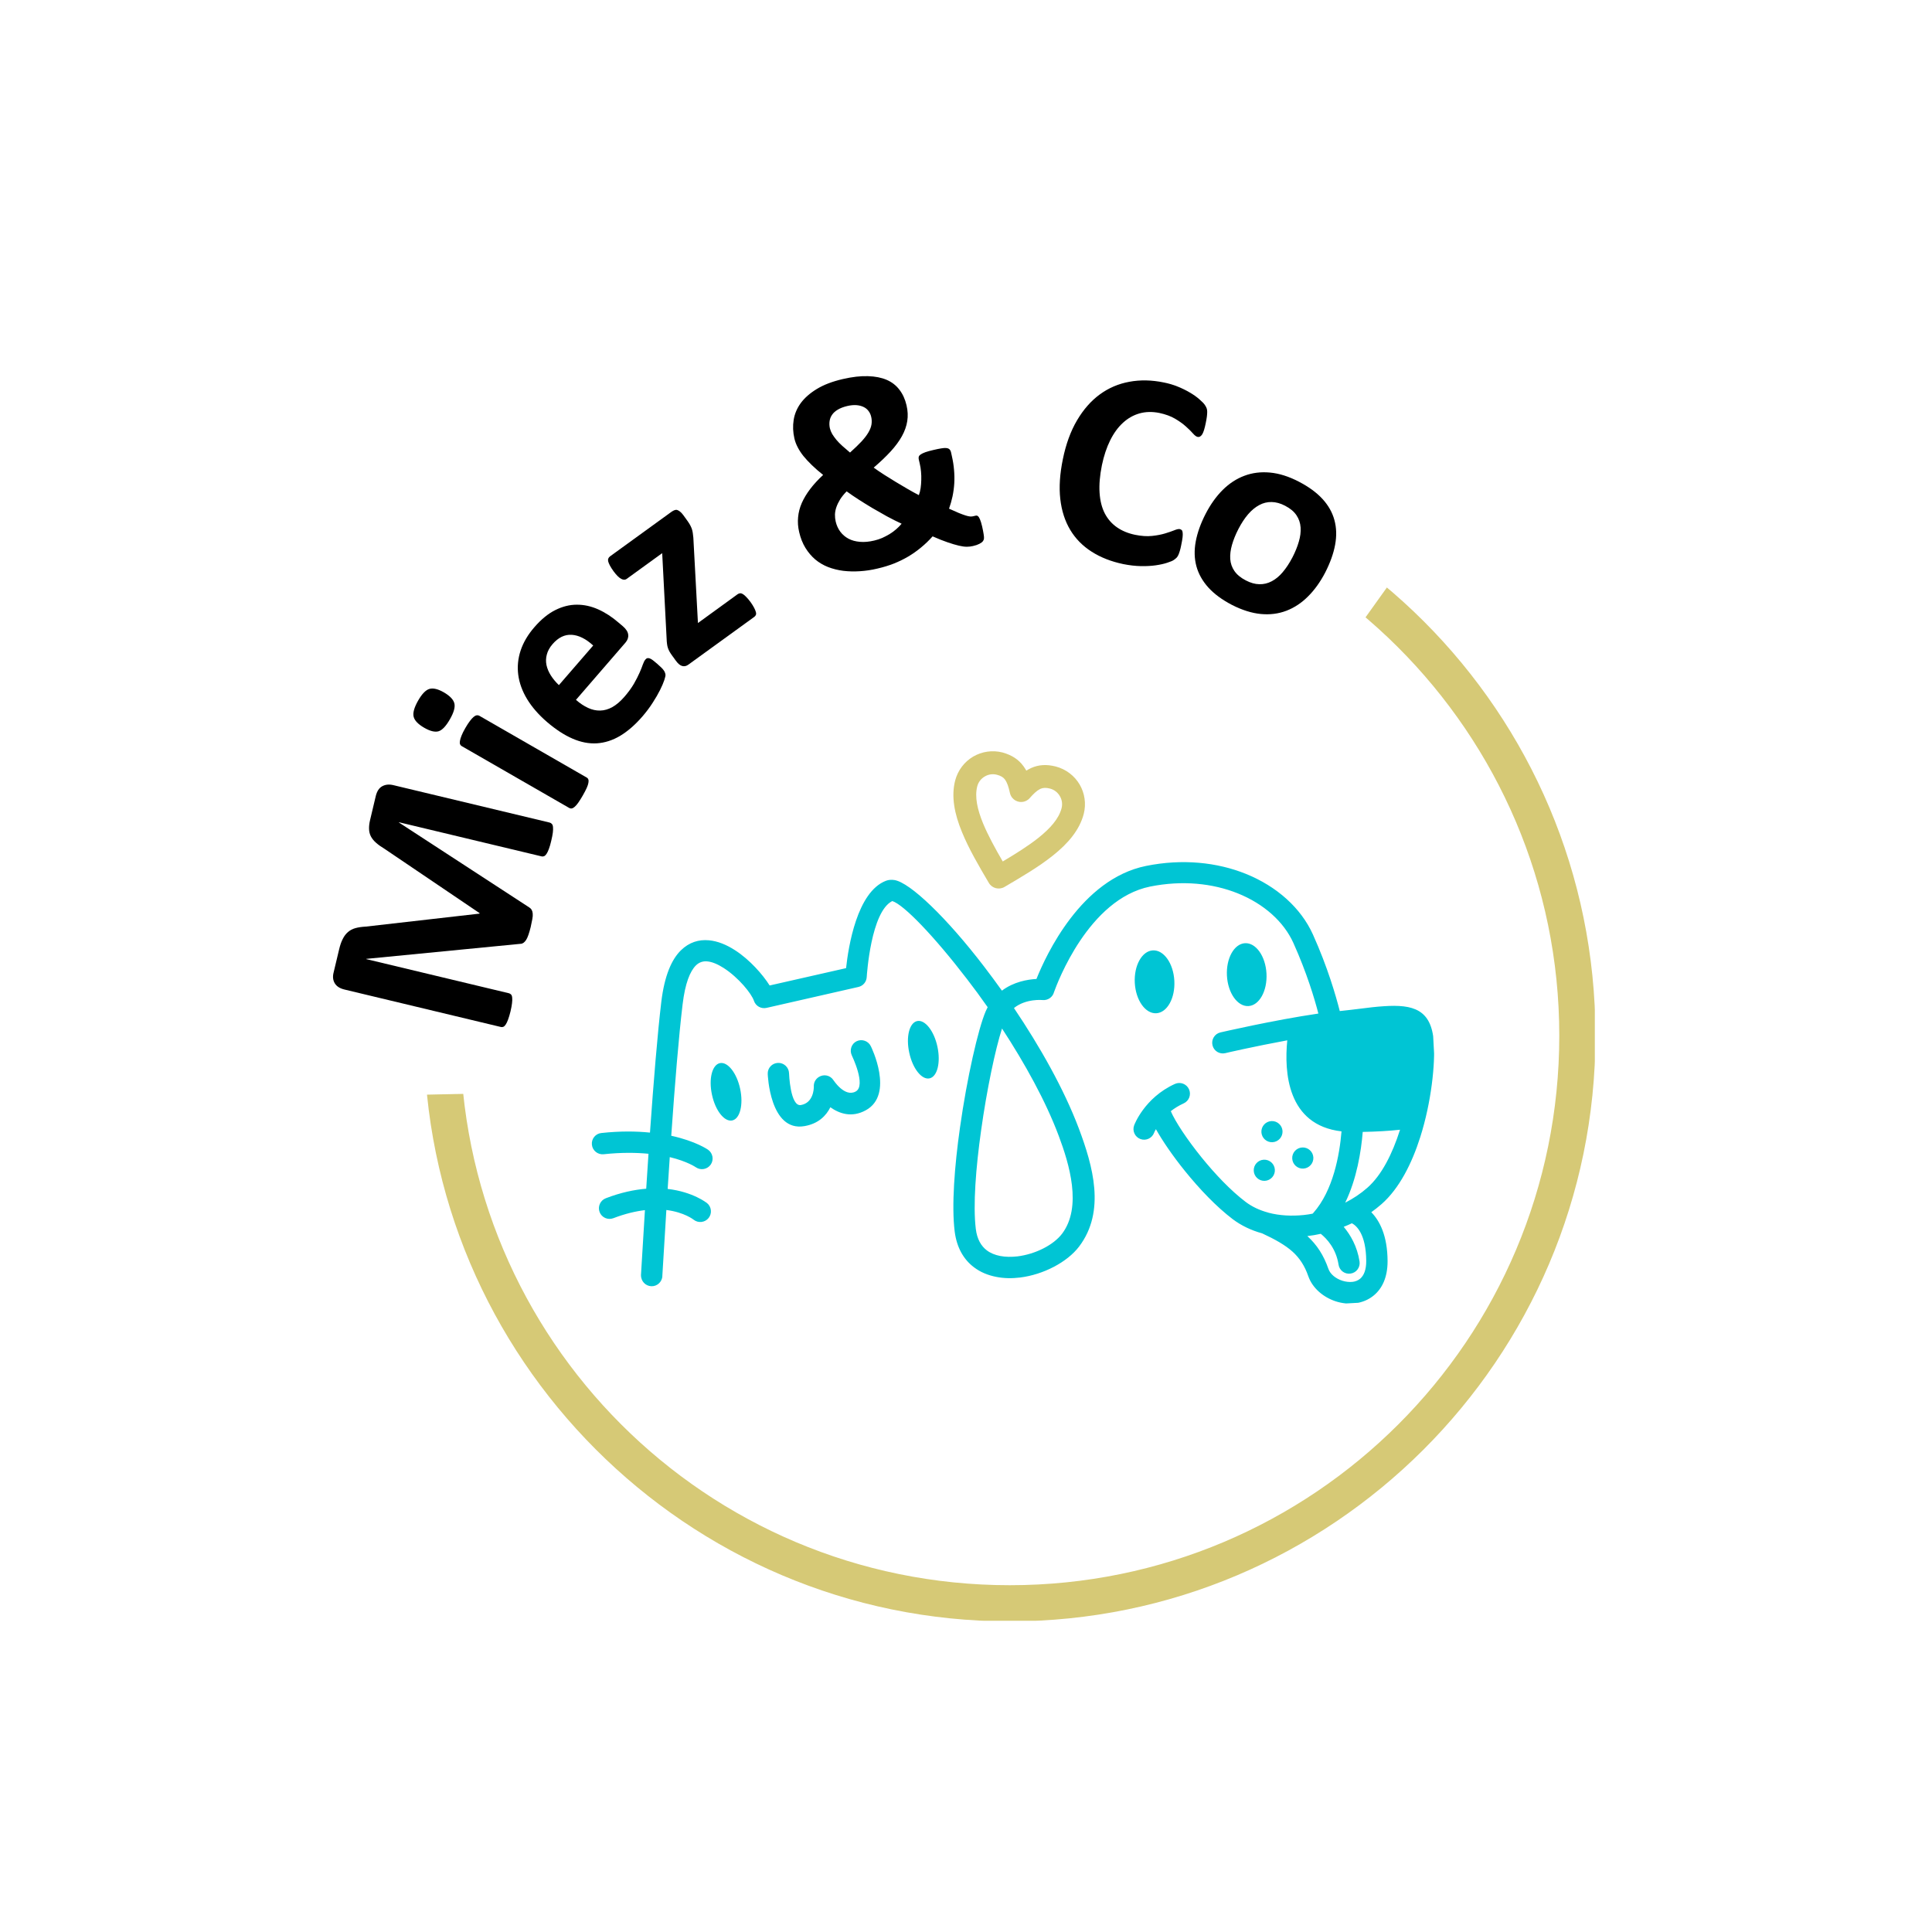 <svg xmlns="http://www.w3.org/2000/svg" xmlns:xlink="http://www.w3.org/1999/xlink" width="500" viewBox="0 0 375 375" height="500" preserveAspectRatio="xMidYMid meet"><defs><g></g><clipPath id="395872302c"><path d="M 82.305 87.34 L 309.555 87.34 L 309.555 314.59 L 82.305 314.59 Z M 82.305 87.34 " clip-rule="nonzero"></path></clipPath><clipPath id="49e8a1f0e2"><path d="M 38 88 L 143 88 L 143 212 L 38 212 Z M 38 88 " clip-rule="nonzero"></path></clipPath><clipPath id="83cfb35ba8"><path d="M 149.652 108.391 L 112.68 218.941 L 31.816 191.902 L 68.789 81.348 Z M 149.652 108.391 " clip-rule="nonzero"></path></clipPath><clipPath id="b9c700aaae"><path d="M 141.324 133.285 L 121.02 194 C 118.812 200.605 114.07 206.059 107.844 209.168 C 101.613 212.273 94.402 212.777 87.801 210.57 L 56.727 200.18 C 50.125 197.973 44.672 193.23 41.562 187 C 38.457 180.77 37.949 173.562 40.16 166.961 L 60.465 106.242 C 62.672 99.641 67.41 94.184 73.641 91.078 C 79.871 87.969 87.082 87.465 93.684 89.672 L 124.758 100.062 C 131.359 102.273 136.812 107.012 139.922 113.242 C 143.027 119.473 143.535 126.684 141.324 133.285 Z M 141.324 133.285 " clip-rule="nonzero"></path></clipPath><clipPath id="c3a1cb47ce"><path d="M 96 52 L 219 52 L 219 152 L 96 152 Z M 96 52 " clip-rule="nonzero"></path></clipPath><clipPath id="54d15c9ca8"><path d="M 223.664 130.531 L 110.176 157.164 L 90.695 74.152 L 204.188 47.523 Z M 223.664 130.531 " clip-rule="nonzero"></path></clipPath><clipPath id="5c042a7b9d"><path d="M 198.109 136.527 L 135.777 151.156 C 129 152.746 121.867 151.578 115.953 147.91 C 110.035 144.242 105.816 138.375 104.227 131.594 L 96.742 99.699 C 95.152 92.922 96.316 85.789 99.984 79.871 C 103.652 73.953 109.523 69.734 116.301 68.145 L 178.629 53.52 C 185.406 51.93 192.539 53.098 198.457 56.766 C 204.375 60.434 208.594 66.301 210.184 73.078 L 217.668 104.977 C 219.258 111.754 218.09 118.887 214.422 124.805 C 210.754 130.723 204.887 134.938 198.109 136.527 Z M 198.109 136.527 " clip-rule="nonzero"></path></clipPath><clipPath id="e171376d25"><path d="M 160 21 L 284 21 L 284 139 L 160 139 Z M 160 21 " clip-rule="nonzero"></path></clipPath><clipPath id="34473ca510"><path d="M 244.422 148.652 L 149.617 80.82 L 199.23 11.48 L 294.035 79.312 Z M 244.422 148.652 " clip-rule="nonzero"></path></clipPath><clipPath id="d1ce653dbc"><path d="M 223.074 133.379 L 171.004 96.125 C 165.344 92.074 161.523 85.938 160.383 79.07 C 159.246 72.203 160.883 65.164 164.934 59.5 L 183.996 32.855 C 188.047 27.195 194.184 23.375 201.051 22.234 C 207.918 21.094 214.957 22.73 220.621 26.781 L 272.688 64.035 C 278.348 68.09 282.168 74.223 283.309 81.09 C 284.449 87.957 282.812 95 278.762 100.66 L 259.695 127.305 C 255.645 132.969 249.512 136.789 242.641 137.926 C 235.773 139.066 228.734 137.43 223.074 133.379 Z M 223.074 133.379 " clip-rule="nonzero"></path></clipPath><clipPath id="6c065622b7"><path d="M 47 95 L 135 95 L 135 213 L 47 213 Z M 47 95 " clip-rule="nonzero"></path></clipPath><clipPath id="6664dd9e42"><path d="M 49.406 213.203 L 46.855 96.66 L 132.098 94.793 L 134.648 211.336 Z M 49.406 213.203 " clip-rule="nonzero"></path></clipPath><clipPath id="0721535f62"><path d="M 48.832 186.961 L 47.43 122.953 C 47.277 115.992 49.895 109.258 54.711 104.227 C 59.523 99.199 66.137 96.289 73.098 96.137 L 105.855 95.418 C 112.816 95.266 119.551 97.883 124.578 102.699 C 129.609 107.512 132.52 114.125 132.672 121.086 L 134.074 185.094 C 134.227 192.055 131.609 198.789 126.793 203.82 C 121.98 208.848 115.367 211.762 108.406 211.914 L 75.648 212.629 C 68.688 212.781 61.953 210.164 56.926 205.348 C 51.895 200.535 48.984 193.922 48.832 186.961 Z M 48.832 186.961 " clip-rule="nonzero"></path></clipPath><clipPath id="55d748bd01"><path d="M 185 145 L 211 145 L 211 173 L 185 173 Z M 185 145 " clip-rule="nonzero"></path></clipPath><clipPath id="93554e83a4"><path d="M 110.926 149.949 L 274.938 141.102 L 280.918 251.938 L 116.906 260.789 Z M 110.926 149.949 " clip-rule="nonzero"></path></clipPath><clipPath id="e3194720eb"><path d="M 110.926 149.949 L 274.938 141.102 L 280.918 251.938 L 116.906 260.789 Z M 110.926 149.949 " clip-rule="nonzero"></path></clipPath><clipPath id="5cdeed7b22"><path d="M 114 167 L 279 167 L 279 254 L 114 254 Z M 114 167 " clip-rule="nonzero"></path></clipPath><clipPath id="c97f26e150"><path d="M 110.926 149.949 L 274.938 141.102 L 280.918 251.938 L 116.906 260.789 Z M 110.926 149.949 " clip-rule="nonzero"></path></clipPath><clipPath id="6d22622e2a"><path d="M 110.926 149.949 L 274.938 141.102 L 280.918 251.938 L 116.906 260.789 Z M 110.926 149.949 " clip-rule="nonzero"></path></clipPath><clipPath id="834e334206"><path d="M 137 206 L 144 206 L 144 218 L 137 218 Z M 137 206 " clip-rule="nonzero"></path></clipPath><clipPath id="04c050692b"><path d="M 110.926 149.949 L 274.938 141.102 L 280.918 251.938 L 116.906 260.789 Z M 110.926 149.949 " clip-rule="nonzero"></path></clipPath><clipPath id="18e6b3c00c"><path d="M 110.926 149.949 L 274.938 141.102 L 280.918 251.938 L 116.906 260.789 Z M 110.926 149.949 " clip-rule="nonzero"></path></clipPath><clipPath id="83be1cf545"><path d="M 176 198 L 183 198 L 183 210 L 176 210 Z M 176 198 " clip-rule="nonzero"></path></clipPath><clipPath id="bb5acc9a2f"><path d="M 110.926 149.949 L 274.938 141.102 L 280.918 251.938 L 116.906 260.789 Z M 110.926 149.949 " clip-rule="nonzero"></path></clipPath><clipPath id="0bbcc7c91a"><path d="M 110.926 149.949 L 274.938 141.102 L 280.918 251.938 L 116.906 260.789 Z M 110.926 149.949 " clip-rule="nonzero"></path></clipPath></defs><rect x="-37.5" width="450" fill="#ffffff" y="-37.5" height="450" fill-opacity="1"></rect><rect x="-37.5" width="450" fill="#ffffff" y="-37.5" height="450" fill-opacity="1"></rect><g clip-path="url(#395872302c)"><path fill="#d6c976" d="M 195.988 314.707 C 133.184 314.707 82.305 263.477 82.305 201.023 C 82.305 138.566 133.184 87.34 195.988 87.34 C 258.797 87.34 309.672 138.215 309.672 201.023 C 309.672 263.828 258.445 314.707 195.988 314.707 Z M 195.988 94.355 C 137.043 94.355 89.324 142.074 89.324 201.023 C 89.324 259.969 137.043 307.688 195.988 307.688 C 254.938 307.688 302.656 259.969 302.656 201.023 C 302.656 142.074 254.586 94.355 195.988 94.355 Z M 195.988 94.355 " fill-opacity="1" fill-rule="nonzero"></path></g><g clip-path="url(#49e8a1f0e2)"><g clip-path="url(#83cfb35ba8)"><g clip-path="url(#b9c700aaae)"><path fill="#ffffff" d="M 149.652 108.391 L 112.68 218.941 L 31.816 191.902 L 68.789 81.348 Z M 149.652 108.391 " fill-opacity="1" fill-rule="nonzero"></path></g></g></g><g clip-path="url(#c3a1cb47ce)"><g clip-path="url(#54d15c9ca8)"><g clip-path="url(#5c042a7b9d)"><path fill="#ffffff" d="M 223.664 130.531 L 110.176 157.164 L 90.695 74.152 L 204.188 47.523 Z M 223.664 130.531 " fill-opacity="1" fill-rule="nonzero"></path></g></g></g><g clip-path="url(#e171376d25)"><g clip-path="url(#34473ca510)"><g clip-path="url(#d1ce653dbc)"><path fill="#ffffff" d="M 244.422 148.652 L 149.617 80.82 L 199.23 11.48 L 294.035 79.312 Z M 244.422 148.652 " fill-opacity="1" fill-rule="nonzero"></path></g></g></g><g clip-path="url(#6c065622b7)"><g clip-path="url(#6664dd9e42)"><g clip-path="url(#0721535f62)"><path fill="#ffffff" d="M 49.406 213.203 L 46.855 96.66 L 132.098 94.793 L 134.648 211.336 Z M 49.406 213.203 " fill-opacity="1" fill-rule="nonzero"></path></g></g></g><g fill="#000000" fill-opacity="1"><g transform="translate(97.259, 203.256)"><g><path d="M 9.438 -43.594 C 9.602 -43.551 9.742 -43.461 9.859 -43.328 C 9.984 -43.203 10.055 -43 10.078 -42.719 C 10.109 -42.445 10.098 -42.094 10.047 -41.656 C 9.992 -41.227 9.891 -40.691 9.734 -40.047 C 9.586 -39.41 9.438 -38.891 9.281 -38.484 C 9.133 -38.078 8.984 -37.758 8.828 -37.531 C 8.68 -37.301 8.523 -37.148 8.359 -37.078 C 8.203 -37.004 8.039 -36.988 7.875 -37.031 L -19.812 -43.656 L -19.828 -43.609 L 5.469 -27.125 C 5.664 -27.008 5.82 -26.852 5.938 -26.656 C 6.051 -26.457 6.117 -26.211 6.141 -25.922 C 6.172 -25.641 6.145 -25.281 6.062 -24.844 C 5.988 -24.414 5.883 -23.91 5.75 -23.328 C 5.602 -22.723 5.457 -22.219 5.312 -21.812 C 5.176 -21.406 5.023 -21.07 4.859 -20.812 C 4.691 -20.562 4.52 -20.375 4.344 -20.25 C 4.164 -20.125 3.977 -20.062 3.781 -20.062 L -26.156 -17.141 L -26.172 -17.094 L 1.516 -10.469 C 1.68 -10.426 1.82 -10.344 1.938 -10.219 C 2.062 -10.094 2.133 -9.883 2.156 -9.594 C 2.188 -9.312 2.176 -8.961 2.125 -8.547 C 2.082 -8.129 1.984 -7.594 1.828 -6.938 C 1.672 -6.301 1.516 -5.773 1.359 -5.359 C 1.211 -4.953 1.062 -4.633 0.906 -4.406 C 0.758 -4.176 0.602 -4.023 0.438 -3.953 C 0.281 -3.891 0.117 -3.879 -0.047 -3.922 L -30.391 -11.188 C -31.273 -11.395 -31.898 -11.789 -32.266 -12.375 C -32.629 -12.969 -32.711 -13.66 -32.516 -14.453 L -31.438 -18.969 C -31.25 -19.781 -31.016 -20.457 -30.734 -21 C -30.461 -21.551 -30.125 -22 -29.719 -22.344 C -29.32 -22.695 -28.836 -22.953 -28.266 -23.109 C -27.703 -23.266 -27.023 -23.363 -26.234 -23.406 L -4.188 -25.922 L -4.172 -26.016 L -22.578 -38.469 C -23.266 -38.883 -23.828 -39.285 -24.266 -39.672 C -24.703 -40.055 -25.035 -40.469 -25.266 -40.906 C -25.492 -41.344 -25.613 -41.82 -25.625 -42.344 C -25.645 -42.875 -25.578 -43.461 -25.422 -44.109 L -24.312 -48.781 C -24.195 -49.238 -24.035 -49.625 -23.828 -49.938 C -23.617 -50.25 -23.367 -50.484 -23.078 -50.641 C -22.785 -50.805 -22.457 -50.91 -22.094 -50.953 C -21.727 -50.992 -21.332 -50.961 -20.906 -50.859 Z M 9.438 -43.594 "></path></g></g></g><g fill="#000000" fill-opacity="1"><g transform="translate(109.586, 160.234)"><g><path d="M 4.297 -9.312 C 4.453 -9.227 4.555 -9.102 4.609 -8.938 C 4.672 -8.781 4.676 -8.566 4.625 -8.297 C 4.582 -8.023 4.473 -7.691 4.297 -7.297 C 4.117 -6.898 3.863 -6.41 3.531 -5.828 C 3.195 -5.254 2.906 -4.789 2.656 -4.438 C 2.406 -4.082 2.172 -3.812 1.953 -3.625 C 1.742 -3.445 1.555 -3.344 1.391 -3.312 C 1.223 -3.289 1.062 -3.32 0.906 -3.406 L -19.953 -15.406 C -20.109 -15.488 -20.219 -15.609 -20.281 -15.766 C -20.352 -15.93 -20.363 -16.148 -20.312 -16.422 C -20.27 -16.703 -20.164 -17.047 -20 -17.453 C -19.844 -17.859 -19.598 -18.348 -19.266 -18.922 C -18.93 -19.504 -18.629 -19.969 -18.359 -20.312 C -18.098 -20.656 -17.859 -20.914 -17.641 -21.094 C -17.43 -21.27 -17.238 -21.367 -17.062 -21.391 C -16.883 -21.422 -16.719 -21.395 -16.562 -21.312 Z M -23.453 -25.859 C -22.266 -25.172 -21.578 -24.453 -21.391 -23.703 C -21.211 -22.961 -21.504 -21.93 -22.266 -20.609 C -23.023 -19.285 -23.754 -18.516 -24.453 -18.297 C -25.16 -18.086 -26.086 -18.312 -27.234 -18.969 C -28.422 -19.656 -29.109 -20.367 -29.297 -21.109 C -29.484 -21.859 -29.195 -22.898 -28.438 -24.234 C -27.688 -25.547 -26.953 -26.305 -26.234 -26.516 C -25.516 -26.723 -24.586 -26.504 -23.453 -25.859 Z M -23.453 -25.859 "></path></g></g></g><g fill="#000000" fill-opacity="1"><g transform="translate(114.451, 149.949)"><g><path d="M 6.469 -28.375 C 7.094 -27.832 7.43 -27.289 7.484 -26.75 C 7.547 -26.219 7.367 -25.707 6.953 -25.219 L -2.656 -14.109 C -1.883 -13.43 -1.102 -12.91 -0.312 -12.547 C 0.477 -12.18 1.27 -12.008 2.062 -12.031 C 2.852 -12.051 3.633 -12.273 4.406 -12.703 C 5.188 -13.141 5.961 -13.801 6.734 -14.688 C 7.516 -15.594 8.133 -16.441 8.594 -17.234 C 9.051 -18.035 9.414 -18.75 9.688 -19.375 C 9.969 -20.008 10.18 -20.547 10.328 -20.984 C 10.484 -21.422 10.648 -21.738 10.828 -21.938 C 10.93 -22.062 11.039 -22.145 11.156 -22.188 C 11.281 -22.227 11.43 -22.223 11.609 -22.172 C 11.785 -22.117 11.992 -22.004 12.234 -21.828 C 12.473 -21.648 12.758 -21.414 13.094 -21.125 C 13.395 -20.863 13.645 -20.633 13.844 -20.438 C 14.051 -20.25 14.211 -20.07 14.328 -19.906 C 14.453 -19.75 14.539 -19.598 14.594 -19.453 C 14.656 -19.316 14.695 -19.16 14.719 -18.984 C 14.738 -18.816 14.66 -18.461 14.484 -17.922 C 14.305 -17.391 14.031 -16.75 13.656 -16 C 13.281 -15.25 12.805 -14.43 12.234 -13.547 C 11.672 -12.66 11 -11.766 10.219 -10.859 C 8.812 -9.242 7.379 -8 5.922 -7.125 C 4.461 -6.258 2.957 -5.773 1.406 -5.672 C -0.133 -5.578 -1.707 -5.879 -3.312 -6.578 C -4.926 -7.273 -6.586 -8.359 -8.297 -9.828 C -9.922 -11.234 -11.203 -12.707 -12.141 -14.25 C -13.078 -15.801 -13.648 -17.375 -13.859 -18.969 C -14.066 -20.562 -13.91 -22.141 -13.391 -23.703 C -12.867 -25.266 -11.984 -26.766 -10.734 -28.203 C -9.41 -29.734 -8.055 -30.844 -6.672 -31.531 C -5.285 -32.227 -3.895 -32.578 -2.5 -32.578 C -1.102 -32.586 0.281 -32.285 1.656 -31.672 C 3.031 -31.055 4.359 -30.191 5.641 -29.078 Z M 0.688 -24.656 C -0.727 -25.957 -2.117 -26.648 -3.484 -26.734 C -4.848 -26.816 -6.086 -26.211 -7.203 -24.922 C -7.766 -24.273 -8.133 -23.602 -8.312 -22.906 C -8.5 -22.219 -8.52 -21.531 -8.375 -20.844 C -8.227 -20.164 -7.945 -19.5 -7.531 -18.844 C -7.113 -18.188 -6.594 -17.562 -5.969 -16.969 Z M 0.688 -24.656 "></path></g></g></g><g fill="#000000" fill-opacity="1"><g transform="translate(130.876, 130.992)"><g><path d="M 14.797 -14.141 C 15.098 -13.723 15.332 -13.348 15.5 -13.016 C 15.676 -12.68 15.789 -12.398 15.844 -12.172 C 15.906 -11.953 15.898 -11.766 15.828 -11.609 C 15.754 -11.461 15.645 -11.336 15.5 -11.234 L 2.734 -1.984 C 2.348 -1.703 1.953 -1.613 1.547 -1.719 C 1.141 -1.82 0.719 -2.176 0.281 -2.781 L -0.453 -3.797 C -0.641 -4.055 -0.797 -4.297 -0.922 -4.516 C -1.047 -4.742 -1.148 -4.977 -1.234 -5.219 C -1.316 -5.469 -1.375 -5.734 -1.406 -6.016 C -1.445 -6.297 -1.473 -6.629 -1.484 -7.016 L -2.344 -23.625 L -9.266 -18.609 C -9.547 -18.41 -9.895 -18.422 -10.312 -18.641 C -10.738 -18.867 -11.234 -19.363 -11.797 -20.125 C -12.109 -20.562 -12.344 -20.93 -12.5 -21.234 C -12.664 -21.547 -12.773 -21.812 -12.828 -22.031 C -12.879 -22.25 -12.867 -22.438 -12.797 -22.594 C -12.734 -22.758 -12.617 -22.898 -12.453 -23.016 L -0.531 -31.656 C -0.32 -31.801 -0.129 -31.906 0.047 -31.969 C 0.223 -32.039 0.398 -32.051 0.578 -32 C 0.754 -31.945 0.941 -31.836 1.141 -31.672 C 1.336 -31.516 1.551 -31.281 1.781 -30.969 L 2.547 -29.906 C 2.766 -29.602 2.941 -29.328 3.078 -29.078 C 3.211 -28.828 3.32 -28.582 3.406 -28.344 C 3.488 -28.102 3.551 -27.836 3.594 -27.547 C 3.633 -27.266 3.672 -26.957 3.703 -26.625 L 4.594 -10.062 L 12.297 -15.656 C 12.43 -15.75 12.578 -15.805 12.734 -15.828 C 12.891 -15.859 13.062 -15.82 13.25 -15.719 C 13.445 -15.613 13.672 -15.43 13.922 -15.172 C 14.18 -14.922 14.473 -14.578 14.797 -14.141 Z M 14.797 -14.141 "></path></g></g></g><g fill="#000000" fill-opacity="1"><g transform="translate(147.221, 119.424)"><g></g></g></g><g fill="#000000" fill-opacity="1"><g transform="translate(155.176, 113.279)"><g><path d="M -0.062 -10.016 C -0.289 -10.992 -0.359 -11.953 -0.266 -12.891 C -0.18 -13.828 0.055 -14.75 0.453 -15.656 C 0.859 -16.562 1.398 -17.461 2.078 -18.359 C 2.766 -19.266 3.602 -20.176 4.594 -21.094 C 3.758 -21.758 3.031 -22.395 2.406 -23 C 1.781 -23.602 1.234 -24.191 0.766 -24.766 C 0.305 -25.348 -0.062 -25.914 -0.344 -26.469 C -0.633 -27.02 -0.848 -27.586 -0.984 -28.172 C -1.266 -29.398 -1.312 -30.602 -1.125 -31.781 C -0.938 -32.957 -0.473 -34.051 0.266 -35.062 C 1.016 -36.07 2.051 -36.977 3.375 -37.781 C 4.707 -38.594 6.383 -39.234 8.406 -39.703 C 10.25 -40.129 11.879 -40.316 13.297 -40.266 C 14.711 -40.223 15.926 -39.984 16.938 -39.547 C 17.945 -39.109 18.77 -38.469 19.406 -37.625 C 20.051 -36.789 20.508 -35.785 20.781 -34.609 C 21.031 -33.547 21.078 -32.523 20.922 -31.547 C 20.773 -30.578 20.43 -29.602 19.891 -28.625 C 19.348 -27.645 18.617 -26.656 17.703 -25.656 C 16.785 -24.656 15.688 -23.609 14.406 -22.516 C 15.008 -22.078 15.676 -21.625 16.406 -21.156 C 17.133 -20.688 17.879 -20.223 18.641 -19.766 C 19.41 -19.305 20.176 -18.852 20.938 -18.406 C 21.707 -17.957 22.453 -17.547 23.172 -17.172 C 23.328 -17.578 23.441 -18.031 23.516 -18.531 C 23.586 -19.031 23.629 -19.551 23.641 -20.094 C 23.66 -20.633 23.645 -21.176 23.594 -21.719 C 23.551 -22.258 23.469 -22.785 23.344 -23.297 L 23.156 -24.109 C 23.113 -24.297 23.113 -24.469 23.156 -24.625 C 23.195 -24.781 23.316 -24.926 23.516 -25.062 C 23.723 -25.207 24.023 -25.352 24.422 -25.5 C 24.828 -25.645 25.352 -25.789 26 -25.938 C 26.613 -26.082 27.125 -26.188 27.531 -26.25 C 27.938 -26.32 28.27 -26.344 28.531 -26.312 C 28.789 -26.281 28.988 -26.195 29.125 -26.062 C 29.258 -25.938 29.352 -25.766 29.406 -25.547 L 29.594 -24.688 C 29.789 -23.844 29.926 -22.977 30 -22.094 C 30.082 -21.207 30.098 -20.328 30.047 -19.453 C 29.992 -18.586 29.879 -17.738 29.703 -16.906 C 29.523 -16.082 29.301 -15.297 29.031 -14.547 C 29.77 -14.211 30.395 -13.938 30.906 -13.719 C 31.426 -13.508 31.863 -13.348 32.219 -13.234 C 32.582 -13.117 32.879 -13.051 33.109 -13.031 C 33.336 -13.02 33.52 -13.031 33.656 -13.062 C 33.852 -13.102 34.035 -13.145 34.203 -13.188 C 34.367 -13.227 34.516 -13.195 34.641 -13.094 C 34.773 -12.988 34.906 -12.785 35.031 -12.484 C 35.164 -12.191 35.305 -11.734 35.453 -11.109 C 35.598 -10.461 35.695 -9.953 35.75 -9.578 C 35.812 -9.211 35.832 -8.93 35.812 -8.734 C 35.789 -8.547 35.719 -8.375 35.594 -8.219 C 35.477 -8.062 35.254 -7.895 34.922 -7.719 C 34.598 -7.551 34.188 -7.41 33.688 -7.297 C 33.301 -7.203 32.895 -7.156 32.469 -7.156 C 32.039 -7.156 31.52 -7.227 30.906 -7.375 C 30.289 -7.52 29.57 -7.734 28.75 -8.016 C 27.926 -8.297 26.957 -8.68 25.844 -9.172 C 25.156 -8.398 24.422 -7.691 23.641 -7.047 C 22.867 -6.398 22.039 -5.812 21.156 -5.281 C 20.27 -4.758 19.336 -4.301 18.359 -3.906 C 17.379 -3.52 16.305 -3.191 15.141 -2.922 C 14.004 -2.648 12.867 -2.477 11.734 -2.406 C 10.609 -2.332 9.523 -2.359 8.484 -2.484 C 7.453 -2.617 6.473 -2.863 5.547 -3.219 C 4.629 -3.582 3.801 -4.07 3.062 -4.688 C 2.332 -5.312 1.695 -6.062 1.156 -6.938 C 0.613 -7.82 0.207 -8.848 -0.062 -10.016 Z M 5.906 -30.141 C 6 -29.766 6.148 -29.395 6.359 -29.031 C 6.578 -28.676 6.844 -28.305 7.156 -27.922 C 7.477 -27.535 7.863 -27.141 8.312 -26.734 C 8.758 -26.336 9.258 -25.906 9.812 -25.438 C 10.719 -26.25 11.461 -26.969 12.047 -27.594 C 12.629 -28.227 13.078 -28.816 13.391 -29.359 C 13.711 -29.91 13.91 -30.43 13.984 -30.922 C 14.055 -31.422 14.035 -31.906 13.922 -32.375 C 13.828 -32.801 13.656 -33.176 13.406 -33.5 C 13.164 -33.832 12.848 -34.094 12.453 -34.281 C 12.055 -34.477 11.594 -34.598 11.062 -34.641 C 10.531 -34.68 9.93 -34.625 9.266 -34.469 C 8.523 -34.289 7.914 -34.055 7.438 -33.766 C 6.957 -33.484 6.586 -33.148 6.328 -32.766 C 6.066 -32.391 5.906 -31.973 5.844 -31.516 C 5.781 -31.066 5.801 -30.609 5.906 -30.141 Z M 7.031 -12.047 C 7.207 -11.297 7.508 -10.633 7.938 -10.062 C 8.363 -9.5 8.891 -9.051 9.516 -8.719 C 10.148 -8.383 10.891 -8.18 11.734 -8.109 C 12.578 -8.035 13.504 -8.117 14.516 -8.359 C 15.047 -8.484 15.555 -8.648 16.047 -8.859 C 16.535 -9.078 17.016 -9.328 17.484 -9.609 C 17.953 -9.898 18.379 -10.211 18.766 -10.547 C 19.148 -10.879 19.504 -11.238 19.828 -11.625 C 18.891 -12.062 17.938 -12.539 16.969 -13.062 C 16.008 -13.594 15.066 -14.129 14.141 -14.672 C 13.223 -15.223 12.332 -15.773 11.469 -16.328 C 10.613 -16.879 9.844 -17.406 9.156 -17.906 C 8.633 -17.375 8.211 -16.852 7.891 -16.344 C 7.578 -15.832 7.336 -15.336 7.172 -14.859 C 7.004 -14.379 6.91 -13.906 6.891 -13.438 C 6.879 -12.969 6.926 -12.504 7.031 -12.047 Z M -7.938 -34.078 Z M -7.938 -34.078 "></path></g></g></g><g fill="#000000" fill-opacity="1"><g transform="translate(190.507, 106.303)"><g></g></g></g><g fill="#000000" fill-opacity="1"><g transform="translate(200.771, 105.367)"><g><path d="M 28.5 0.453 C 28.414 0.891 28.328 1.258 28.234 1.562 C 28.141 1.875 28.047 2.133 27.953 2.344 C 27.859 2.551 27.75 2.723 27.625 2.859 C 27.5 2.992 27.316 3.145 27.078 3.312 C 26.848 3.477 26.422 3.66 25.797 3.859 C 25.18 4.066 24.438 4.234 23.562 4.359 C 22.695 4.484 21.727 4.535 20.656 4.516 C 19.594 4.492 18.461 4.363 17.266 4.125 C 14.91 3.633 12.863 2.832 11.125 1.719 C 9.383 0.613 8 -0.789 6.969 -2.5 C 5.938 -4.219 5.289 -6.223 5.031 -8.516 C 4.77 -10.805 4.938 -13.383 5.531 -16.25 C 6.125 -19.164 7.039 -21.676 8.281 -23.781 C 9.52 -25.883 10.992 -27.562 12.703 -28.812 C 14.41 -30.062 16.32 -30.879 18.438 -31.266 C 20.562 -31.66 22.797 -31.613 25.141 -31.125 C 26.086 -30.938 26.984 -30.672 27.828 -30.328 C 28.68 -29.984 29.457 -29.602 30.156 -29.188 C 30.863 -28.781 31.484 -28.344 32.016 -27.875 C 32.547 -27.414 32.906 -27.047 33.094 -26.766 C 33.281 -26.484 33.398 -26.254 33.453 -26.078 C 33.516 -25.898 33.547 -25.68 33.547 -25.422 C 33.547 -25.16 33.523 -24.859 33.484 -24.516 C 33.441 -24.172 33.367 -23.754 33.266 -23.266 C 33.16 -22.734 33.051 -22.285 32.938 -21.922 C 32.832 -21.566 32.711 -21.281 32.578 -21.062 C 32.441 -20.852 32.297 -20.707 32.141 -20.625 C 31.992 -20.551 31.848 -20.531 31.703 -20.562 C 31.43 -20.613 31.125 -20.836 30.781 -21.234 C 30.438 -21.629 29.977 -22.082 29.406 -22.594 C 28.844 -23.102 28.145 -23.602 27.312 -24.094 C 26.488 -24.582 25.461 -24.957 24.234 -25.219 C 22.867 -25.488 21.594 -25.457 20.406 -25.125 C 19.227 -24.789 18.16 -24.188 17.203 -23.312 C 16.242 -22.438 15.414 -21.301 14.719 -19.906 C 14.031 -18.52 13.492 -16.91 13.109 -15.078 C 12.703 -13.066 12.551 -11.281 12.656 -9.719 C 12.758 -8.156 13.098 -6.816 13.672 -5.703 C 14.254 -4.598 15.039 -3.703 16.031 -3.016 C 17.02 -2.328 18.191 -1.844 19.547 -1.562 C 20.785 -1.312 21.883 -1.238 22.844 -1.344 C 23.812 -1.445 24.656 -1.609 25.375 -1.828 C 26.094 -2.047 26.688 -2.25 27.156 -2.438 C 27.625 -2.633 27.973 -2.711 28.203 -2.672 C 28.379 -2.629 28.516 -2.562 28.609 -2.469 C 28.703 -2.375 28.758 -2.211 28.781 -1.984 C 28.812 -1.766 28.805 -1.461 28.766 -1.078 C 28.723 -0.691 28.633 -0.18 28.5 0.453 Z M 28.5 0.453 "></path></g></g></g><g fill="#000000" fill-opacity="1"><g transform="translate(226.446, 110.162)"><g><path d="M 30.766 0.984 C 29.816 2.805 28.711 4.344 27.453 5.594 C 26.203 6.852 24.805 7.781 23.266 8.375 C 21.723 8.969 20.066 9.18 18.297 9.016 C 16.523 8.848 14.648 8.258 12.672 7.25 C 10.766 6.258 9.238 5.133 8.094 3.875 C 6.957 2.613 6.188 1.242 5.781 -0.234 C 5.375 -1.723 5.328 -3.32 5.641 -5.031 C 5.953 -6.738 6.594 -8.535 7.562 -10.422 C 8.508 -12.254 9.613 -13.801 10.875 -15.062 C 12.145 -16.32 13.547 -17.238 15.078 -17.812 C 16.617 -18.395 18.273 -18.602 20.047 -18.438 C 21.816 -18.281 23.688 -17.691 25.656 -16.672 C 27.57 -15.68 29.102 -14.562 30.25 -13.312 C 31.395 -12.062 32.164 -10.695 32.562 -9.219 C 32.969 -7.738 33.016 -6.145 32.703 -4.438 C 32.391 -2.727 31.742 -0.922 30.766 0.984 Z M 24.422 -1.984 C 24.961 -3.035 25.375 -4.051 25.656 -5.031 C 25.945 -6.008 26.062 -6.926 26 -7.781 C 25.945 -8.645 25.68 -9.43 25.203 -10.141 C 24.734 -10.859 23.992 -11.477 22.984 -12 C 22.086 -12.469 21.219 -12.707 20.375 -12.719 C 19.531 -12.738 18.727 -12.539 17.969 -12.125 C 17.207 -11.719 16.488 -11.125 15.812 -10.344 C 15.145 -9.57 14.516 -8.613 13.922 -7.469 C 13.379 -6.414 12.969 -5.398 12.688 -4.422 C 12.406 -3.441 12.289 -2.52 12.344 -1.656 C 12.406 -0.801 12.676 -0.023 13.156 0.672 C 13.645 1.379 14.383 1.988 15.375 2.5 C 16.289 2.977 17.164 3.223 18 3.234 C 18.844 3.254 19.645 3.062 20.406 2.656 C 21.164 2.258 21.875 1.672 22.531 0.891 C 23.195 0.109 23.828 -0.848 24.422 -1.984 Z M 24.422 -1.984 "></path></g></g></g><g clip-path="url(#55d748bd01)"><g clip-path="url(#93554e83a4)"><g clip-path="url(#e3194720eb)"><path fill="#d6c976" d="M 198.633 148.688 C 198.848 148.973 199.027 149.277 199.207 149.578 C 199.445 149.434 199.688 149.289 199.941 149.176 C 200.008 149.141 200.086 149.102 200.152 149.066 C 201.598 148.43 203.105 148.316 204.922 148.777 C 206.941 149.309 208.574 150.602 209.551 152.262 C 210.527 153.918 210.867 155.973 210.352 157.988 C 209.535 161.109 207.309 163.73 204.344 166.078 C 201.613 168.266 198.281 170.203 194.965 172.16 C 193.914 172.773 192.547 172.422 191.93 171.367 C 189.977 168.055 188.035 164.738 186.711 161.484 C 185.27 157.996 184.594 154.609 185.398 151.492 C 185.93 149.473 187.223 147.84 188.879 146.863 C 190.539 145.887 192.594 145.543 194.609 146.059 C 196.414 146.57 197.691 147.406 198.633 148.688 Z M 196 153.812 C 195.758 152.707 195.484 151.883 195.074 151.332 L 195.074 151.316 C 194.754 150.871 194.246 150.57 193.496 150.379 C 192.66 150.16 191.812 150.305 191.129 150.723 C 190.441 151.121 189.902 151.789 189.684 152.625 C 189.156 154.676 189.715 157.145 190.812 159.816 C 191.777 162.148 193.164 164.676 194.633 167.211 C 197.152 165.707 199.586 164.195 201.574 162.609 C 203.828 160.809 205.52 158.926 206.051 156.875 C 206.266 156.039 206.121 155.191 205.707 154.508 C 205.309 153.82 204.637 153.281 203.805 153.062 C 203.035 152.859 202.445 152.891 201.949 153.113 L 201.836 153.172 C 201.242 153.465 200.602 154.074 199.875 154.902 C 199.07 155.836 197.66 155.93 196.746 155.121 C 196.332 154.781 196.09 154.301 196 153.812 Z M 196 153.812 " fill-opacity="1" fill-rule="evenodd"></path></g></g></g><g clip-path="url(#5cdeed7b22)"><g clip-path="url(#c97f26e150)"><g clip-path="url(#6d22622e2a)"><path fill="#00c5d4" d="M 262.402 237.434 C 261.891 237.672 261.359 237.918 260.812 238.125 C 262.129 239.699 263.434 241.914 263.887 244.852 C 264.062 245.977 263.281 247.039 262.156 247.199 C 261.031 247.375 259.969 246.594 259.809 245.449 C 259.328 242.352 257.531 240.426 256.363 239.484 C 255.5 239.68 254.621 239.824 253.754 239.922 C 255.605 241.613 256.914 243.617 257.848 246.297 C 258.219 247.344 259.281 248.176 260.535 248.586 C 261.191 248.797 261.887 248.875 262.523 248.809 C 263.078 248.746 263.609 248.535 264.02 248.184 C 264.711 247.586 265.195 246.492 265.184 244.75 C 265.148 239.57 263.332 237.926 262.402 237.434 Z M 264.504 219.703 C 264.199 223.488 263.352 228.812 261.102 233.441 C 262.652 232.648 264.113 231.684 265.402 230.543 C 268.211 228.074 270.273 223.898 271.707 219.398 L 271.75 219.281 C 269.594 219.512 267.184 219.656 264.504 219.703 Z M 241.656 183.074 C 239.539 183.191 237.969 186.023 238.148 189.383 C 238.328 192.746 240.199 195.391 242.316 195.277 C 244.43 195.164 246.004 192.332 245.824 188.969 C 245.641 185.59 243.773 182.961 241.656 183.074 Z M 252.762 222.723 C 251.629 222.785 250.758 223.75 250.82 224.883 C 250.883 226.016 251.848 226.883 252.98 226.824 C 254.113 226.762 254.98 225.793 254.922 224.66 C 254.859 223.531 253.891 222.66 252.762 222.723 Z M 246.777 217.602 C 245.645 217.664 244.777 218.629 244.836 219.762 C 244.898 220.895 245.867 221.762 246.996 221.703 C 248.129 221.641 248.996 220.672 248.938 219.539 C 248.875 218.41 247.906 217.539 246.777 217.602 Z M 245.289 225.098 C 244.156 225.16 243.289 226.129 243.352 227.262 C 243.41 228.391 244.379 229.262 245.512 229.199 C 246.641 229.137 247.512 228.172 247.449 227.039 C 247.391 225.906 246.422 225.039 245.289 225.098 Z M 223.773 184.469 C 221.656 184.582 220.082 187.414 220.262 190.777 C 220.445 194.137 222.316 196.785 224.43 196.672 C 226.547 196.555 228.121 193.742 227.938 190.363 C 227.758 186.984 225.887 184.355 223.773 184.469 Z M 165.332 204.844 C 165.332 204.859 168.199 210.707 166.09 211.859 C 163.934 213.043 161.793 209.672 161.777 209.672 C 161.168 208.703 159.887 208.426 158.914 209.055 C 158.262 209.469 157.922 210.176 157.961 210.898 C 157.969 211.324 157.887 214.059 155.457 214.488 C 153.375 214.848 153.152 208.312 153.152 208.297 C 153.105 207.164 152.152 206.262 151.004 206.309 C 149.855 206.352 148.969 207.305 149.016 208.453 C 149.016 208.488 149.395 219.766 156.156 218.578 C 158.895 218.102 160.371 216.523 161.172 214.918 C 162.918 216.156 165.316 217 168.047 215.504 C 173.672 212.434 169.055 203.113 169.035 203.082 C 168.555 202.055 167.312 201.609 166.285 202.094 C 165.277 202.578 164.848 203.801 165.332 204.844 Z M 194.492 199.633 C 193.195 203.652 191.543 211.453 190.43 219.426 C 189.406 226.668 188.844 233.969 189.402 238.527 C 189.645 240.52 190.438 241.859 191.535 242.688 C 192.258 243.242 193.148 243.586 194.113 243.781 C 195.176 243.988 196.328 243.992 197.488 243.863 C 200.969 243.43 204.457 241.68 206.148 239.465 C 210.078 234.27 207.539 225.902 205.5 220.469 C 202.965 213.699 198.918 206.402 194.492 199.633 Z M 224.02 219.848 C 223.633 220.922 222.445 221.48 221.375 221.094 C 220.301 220.707 219.742 219.52 220.129 218.449 C 220.129 218.43 222.078 213.098 228.047 210.391 C 229.094 209.922 230.316 210.383 230.785 211.426 C 231.254 212.469 230.793 213.695 229.75 214.164 C 228.77 214.609 227.941 215.133 227.25 215.68 C 228.094 217.656 230.355 221.102 233.207 224.633 C 235.801 227.832 238.836 231.055 241.75 233.266 C 243.02 234.234 244.52 234.926 246.156 235.363 L 246.238 235.395 C 248.359 235.953 250.699 236.074 253.074 235.832 C 253.645 235.766 254.199 235.688 254.77 235.574 C 254.816 235.523 254.863 235.488 254.91 235.434 C 258.77 231.082 260.008 224.172 260.387 219.598 C 249.812 218.375 249.254 208.043 249.859 201.926 C 243.461 203.109 237.84 204.398 237.824 204.418 C 236.719 204.676 235.598 203.996 235.34 202.875 C 235.082 201.77 235.762 200.648 236.883 200.391 C 236.918 200.387 247.148 198.008 255.895 196.73 C 255.168 193.895 253.641 188.793 251.047 183.031 C 249.176 178.887 245.305 175.43 240.246 173.398 C 235.406 171.457 229.516 170.82 223.234 172.082 C 211.277 174.52 205.23 190.781 204.586 192.559 C 204.344 193.527 203.41 194.203 202.383 194.109 C 202.367 194.109 199.145 193.773 196.809 195.66 C 201.836 203.121 206.508 211.371 209.387 218.996 C 212.133 226.297 214.645 235.094 209.457 241.949 C 207.137 245.004 202.496 247.41 198.004 247.965 C 196.422 248.164 194.824 248.137 193.344 247.836 C 191.766 247.527 190.301 246.934 189.051 245.98 C 187.094 244.508 185.707 242.23 185.301 239.012 C 184.688 234.062 185.262 226.383 186.336 218.84 C 187.691 209.211 189.871 199.652 191.332 196.27 C 191.449 196 191.57 195.746 191.703 195.492 C 190.383 193.605 189.035 191.77 187.707 190.051 C 181.285 181.68 175.414 175.582 173.191 174.895 C 169.043 176.945 168.258 189.227 168.23 189.652 C 168.18 190.562 167.551 191.352 166.621 191.566 L 148.816 195.621 C 147.762 195.875 146.676 195.289 146.34 194.258 C 145.887 192.883 143.383 189.762 140.453 187.879 C 139.363 187.184 138.25 186.684 137.262 186.605 C 136.484 186.531 135.723 186.754 135.082 187.379 C 133.926 188.527 132.984 190.867 132.496 194.922 C 131.746 201.129 130.984 210.496 130.289 220.449 C 135.062 221.492 137.406 223.141 137.426 223.156 C 138.363 223.812 138.598 225.102 137.957 226.039 C 137.301 226.98 136.016 227.215 135.074 226.574 C 135.074 226.574 133.453 225.43 130 224.594 C 129.867 226.641 129.73 228.723 129.594 230.77 C 134.527 231.34 137.191 233.5 137.211 233.5 C 138.102 234.207 138.254 235.516 137.547 236.406 C 136.84 237.301 135.531 237.453 134.637 236.746 C 134.637 236.746 132.848 235.297 129.34 234.859 C 128.266 252.156 128.578 247.598 128.566 247.68 C 128.512 248.82 127.543 249.711 126.402 249.656 C 125.266 249.602 124.375 248.633 124.43 247.492 C 124.441 247.41 124.102 252.102 125.18 234.887 C 123.383 235.102 121.352 235.57 119.047 236.453 C 117.984 236.855 116.785 236.328 116.383 235.262 C 115.98 234.199 116.508 233.004 117.57 232.586 C 120.504 231.457 123.121 230.918 125.43 230.73 C 125.574 228.469 125.73 226.207 125.871 223.945 C 123.473 223.715 120.578 223.672 117.16 224.039 C 116.031 224.148 115 223.332 114.887 222.188 C 114.762 221.059 115.594 220.027 116.723 219.918 C 120.352 219.523 123.496 219.566 126.16 219.836 C 126.859 209.93 127.621 200.629 128.359 194.453 C 128.973 189.387 130.348 186.238 132.16 184.461 C 133.77 182.879 135.648 182.332 137.582 182.508 C 139.316 182.66 141.051 183.391 142.668 184.438 C 145.48 186.242 148.039 189.133 149.387 191.281 L 164.223 187.914 C 164.66 183.844 166.332 173.078 171.992 170.949 C 172.473 170.773 173 170.73 173.578 170.812 C 176.613 171.258 183.762 178.141 190.996 187.586 C 192.145 189.086 193.316 190.668 194.473 192.285 C 196.781 190.547 199.488 190.105 201.176 190.016 C 203.031 185.375 209.836 170.633 222.441 168.078 C 229.535 166.641 236.27 167.379 241.816 169.613 C 247.855 172.051 252.523 176.258 254.836 181.379 C 257.695 187.719 259.316 193.355 260.047 196.246 L 260.324 196.215 C 261.52 196.098 262.844 195.93 264.07 195.781 C 265.652 195.578 267.105 195.402 268.566 195.309 C 274.316 194.914 277.859 195.926 278.301 202.281 C 278.594 206.508 277.828 213.918 275.676 220.695 C 274.047 225.832 271.594 230.703 268.156 233.719 C 267.527 234.277 266.848 234.793 266.168 235.289 C 267.77 236.93 269.305 239.789 269.328 244.789 C 269.332 247.93 268.281 250.074 266.691 251.41 C 265.621 252.309 264.352 252.805 263.027 252.973 C 261.785 253.125 260.477 252.98 259.258 252.586 C 256.879 251.809 254.762 250.047 253.945 247.723 C 253.242 245.691 252.258 244.195 250.891 242.953 C 249.457 241.668 247.523 240.57 244.977 239.391 C 242.871 238.816 240.949 237.898 239.27 236.641 C 236.078 234.215 232.781 230.742 229.996 227.289 C 227.637 224.375 225.637 221.441 224.363 219.172 C 224.121 219.566 224.02 219.848 224.02 219.848 Z M 224.02 219.848 " fill-opacity="1" fill-rule="evenodd"></path></g></g></g><g clip-path="url(#834e334206)"><g clip-path="url(#04c050692b)"><g clip-path="url(#18e6b3c00c)"><path fill="#00c5d4" d="M 139.723 206.355 C 141.234 206.027 143 208.254 143.66 211.324 C 144.32 214.398 143.645 217.148 142.133 217.477 C 140.621 217.805 138.855 215.582 138.199 212.508 C 137.523 209.438 138.211 206.684 139.723 206.355 Z M 139.723 206.355 " fill-opacity="1" fill-rule="evenodd"></path></g></g></g><g clip-path="url(#83be1cf545)"><g clip-path="url(#bb5acc9a2f)"><g clip-path="url(#0bbcc7c91a)"><path fill="#00c5d4" d="M 178.016 198.188 C 179.527 197.859 181.293 200.082 181.953 203.156 C 182.613 206.23 181.938 208.98 180.426 209.309 C 178.914 209.637 177.148 207.414 176.488 204.34 C 175.812 201.266 176.504 198.516 178.016 198.188 Z M 178.016 198.188 " fill-opacity="1" fill-rule="evenodd"></path></g></g></g></svg>